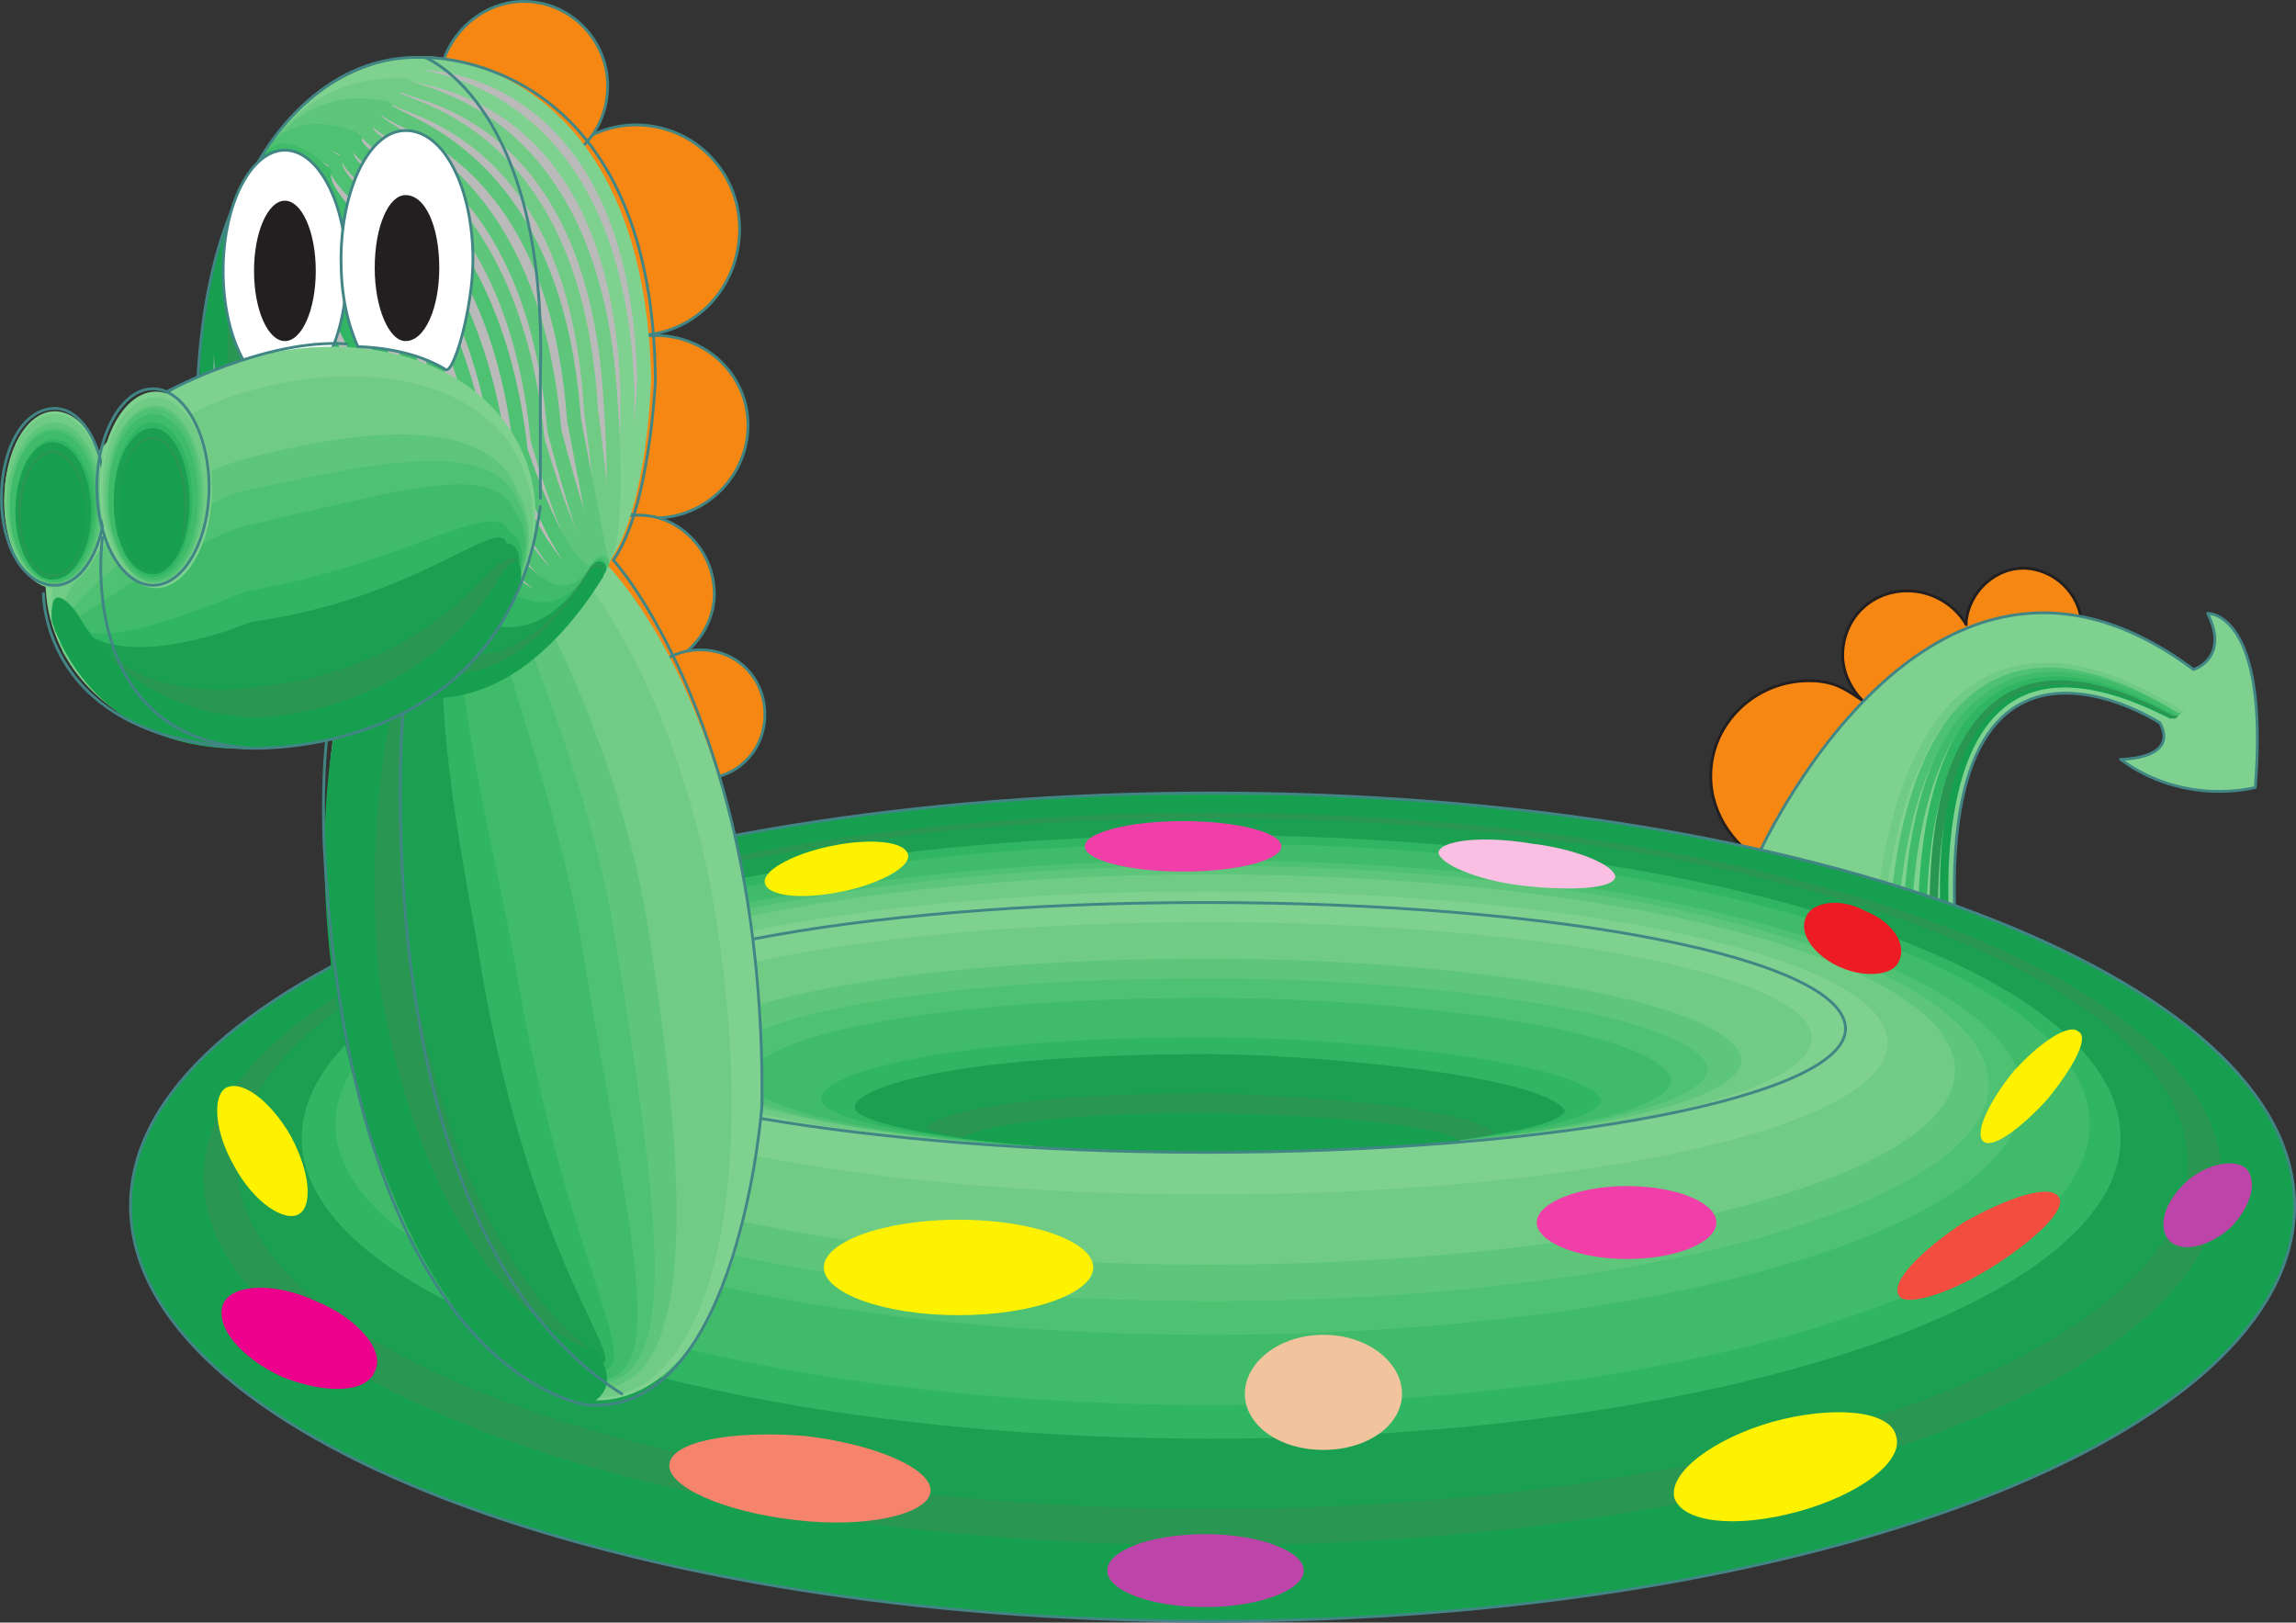 <svg xmlns="http://www.w3.org/2000/svg" width="613.5" height="433.5"><rect width="100%" height="100%" fill="#333333" stroke="none"/><path fill="#f68712" fill-rule="evenodd" d="M472.875 231.375c-9-4.5-15.75-13.5-15.75-24 0-14.25 12-25.5 26.25-25.5 6.75 0 9.75 2.25 14.25 5.25-3-3-5.25-7.5-5.25-12 0-9.75 7.5-17.25 17.25-17.25 6.75 0 12.75 3.75 15.75 9v-.75c.75-8.25 8.25-15 16.5-14.25s15 8.25 14.25 16.5l-83.25 63"/><path fill="none" stroke="#231f20" stroke-linecap="round" stroke-linejoin="round" stroke-miterlimit="10" stroke-width=".75" d="M472.875 231.375c-9-4.5-15.75-13.5-15.75-24 0-14.25 12-25.5 26.25-25.5 6.75 0 9.75 2.25 14.25 5.25-3-3-5.25-7.5-5.25-12 0-9.75 7.5-17.25 17.25-17.25 6.75 0 12.75 3.75 15.75 9v-.75c.75-8.25 8.25-15 16.5-14.25s15 8.25 14.25 16.5zm0 0"/><path fill="#7fd190" fill-rule="evenodd" d="M469.125 229.875s45.75-104.25 117-51c0 0 9.75-3 3.75-15 0 0 16.5-.75 12.75 46.5 0 0-18.75 5.25-36-7.5 0 0 15.75 0 10.5-9.75 0 0-70.5-45.75-51.75 82.5 0 0-11.25-25.5-56.25-45.75"/><path fill="none" stroke="#418584" stroke-linecap="round" stroke-linejoin="round" stroke-miterlimit="10" stroke-width=".75" d="M469.125 229.875s45.75-104.25 117-51c0 0 9.75-3 3.75-15 0 0 16.5-.75 12.75 46.5 0 0-18.75 5.25-36-7.5 0 0 15.75 0 10.5-9.75 0 0-70.5-45.75-51.75 82.5 0 0-11.25-25.5-56.25-45.75zm0 0"/><path fill="none" stroke="#179f50" stroke-linecap="round" stroke-linejoin="round" stroke-miterlimit="10" stroke-width="2.25" d="M580.125 190.875c-78-39.75-58.5 75.75-58.5 75.75"/><path fill="none" stroke="#299651" stroke-linecap="round" stroke-linejoin="round" stroke-miterlimit="10" stroke-width="2.25" d="M580.875 190.875c-78-41.25-63 72-63 72"/><path fill="none" stroke="#30b662" stroke-linecap="round" stroke-linejoin="round" stroke-miterlimit="10" stroke-width="2.25" d="M580.875 190.125c-77.25-42-66.75 69-66.75 69"/><path fill="none" stroke="#3fbb6a" stroke-linecap="round" stroke-linejoin="round" stroke-miterlimit="10" stroke-width="2.25" d="M581.625 190.125c-77.25-44.25-72 65.25-72 65.25"/><path fill="none" stroke="#4fc172" stroke-linecap="round" stroke-linejoin="round" stroke-miterlimit="10" stroke-width="2.25" d="M582.375 189.375c-77.25-45-76.5 62.25-76.5 62.25"/><path fill="none" stroke="#70cc85" stroke-linecap="round" stroke-linejoin="round" stroke-miterlimit="10" stroke-width="2.25" d="M582.375 189.375c-76.5-47.25-80.25 58.5-80.25 58.5"/><path fill="none" stroke="#7fd190" stroke-linecap="round" stroke-linejoin="round" stroke-miterlimit="10" stroke-width="2.25" d="M583.125 188.625c-76.5-48-85.5 55.5-85.5 55.5"/><path fill="#f68712" fill-rule="evenodd" d="M169.875 89.625c15.75 0 27.75-12.75 27.75-28.5 0-15-12-27.75-27.75-27.75-15 0-27.75 12.75-27.75 27.75 0 15.75 12.75 28.5 27.75 28.5"/><path fill="none" stroke="#418584" stroke-linecap="round" stroke-linejoin="round" stroke-miterlimit="10" stroke-width=".75" d="M169.875 89.625c15.75 0 27.75-12.75 27.75-28.5 0-15-12-27.75-27.75-27.75-15 0-27.75 12.75-27.75 27.75 0 15.75 12.75 28.5 27.75 28.5zm0 0"/><path fill="#f68712" fill-rule="evenodd" d="M175.125 138.375c13.5 0 24.75-11.25 24.75-24.75s-11.25-24-24.75-24c-12.75 0-24 10.5-24 24s11.25 24.75 24 24.75"/><path fill="none" stroke="#418584" stroke-linecap="round" stroke-linejoin="round" stroke-miterlimit="10" stroke-width=".75" d="M175.125 138.375c13.5 0 24.75-11.25 24.75-24.75s-11.25-24-24.75-24c-12.75 0-24 10.5-24 24s11.25 24.75 24 24.75zm0 0"/><path fill="#f68712" fill-rule="evenodd" d="M170.625 178.875c11.25 0 20.25-9.75 20.25-20.25 0-11.25-9-21-20.25-21s-20.25 9.75-20.25 21c0 10.5 9 20.25 20.25 20.25"/><path fill="none" stroke="#418584" stroke-linecap="round" stroke-linejoin="round" stroke-miterlimit="10" stroke-width=".75" d="M170.625 178.875c11.25 0 20.25-9.75 20.25-20.25 0-11.25-9-21-20.25-21s-20.25 9.75-20.25 21c0 10.5 9 20.25 20.25 20.25zm0 0"/><path fill="#f68712" fill-rule="evenodd" d="M187.125 208.125c9.75 0 17.25-7.5 17.25-17.25s-7.5-17.25-17.25-17.25-17.25 7.5-17.25 17.25 7.5 17.25 17.25 17.25"/><path fill="none" stroke="#418584" stroke-linecap="round" stroke-linejoin="round" stroke-miterlimit="10" stroke-width=".75" d="M187.125 208.125c9.75 0 17.25-7.5 17.25-17.25s-7.5-17.25-17.25-17.25-17.25 7.5-17.25 17.25 7.5 17.25 17.25 17.25zm0 0"/><path fill="#f68712" fill-rule="evenodd" d="M139.875 45.375c12.75 0 22.5-9.75 22.5-22.5 0-12-9.75-22.5-22.5-22.5-12 0-22.5 10.5-22.5 22.5 0 12.75 10.5 22.5 22.5 22.5"/><path fill="none" stroke="#418584" stroke-linecap="round" stroke-linejoin="round" stroke-miterlimit="10" stroke-width=".75" d="M139.875 45.375c12.75 0 22.5-9.75 22.5-22.5 0-12-9.75-22.5-22.5-22.5-12 0-22.5 10.5-22.5 22.5 0 12.75 10.5 22.5 22.5 22.5zm0 0"/><path fill="#179f50" fill-rule="evenodd" d="M34.875 322.125c0-60.75 129.75-110.25 288.75-110.25 160.5 0 289.5 49.5 289.5 110.25 0 61.5-129 111-289.5 111-159 0-288.75-49.5-288.75-111"/><path fill="none" stroke="#418584" stroke-linecap="round" stroke-linejoin="round" stroke-miterlimit="10" stroke-width=".75" d="M34.875 322.125c0-60.75 129.75-110.25 288.75-110.25 160.5 0 289.5 49.5 289.5 110.25 0 61.5-129 111-289.5 111-159 0-288.75-49.5-288.75-111zm0 0"/><path fill="#179f50" fill-rule="evenodd" d="M323.625 214.875c154.5 0 279 45.75 279 103.5 0 57-124.5 103.5-279 103.5-153 0-278.25-46.5-278.25-103.5 0-57.75 125.25-103.5 278.25-103.5"/><path fill="#299651" fill-rule="evenodd" d="M323.625 217.125c149.25 0 270 43.5 270 97.5s-120.75 98.25-270 98.25c-148.5 0-269.25-44.25-269.25-98.25s120.75-97.5 269.25-97.5"/><path fill="#1ba052" fill-rule="evenodd" d="M323.625 218.625c144 0 261 41.25 261 92.25s-117 92.25-261 92.25-260.25-41.25-260.25-92.25 116.25-92.25 260.25-92.25"/><path fill="#1ba052" fill-rule="evenodd" d="M323.625 220.875c139.5 0 252 39 252 86.25 0 48-112.5 87-252 87-138.75 0-252-39-252-87 0-47.25 113.25-86.25 252-86.25"/><path fill="#30b662" fill-rule="evenodd" d="M323.625 223.125c134.25 0 243 36 243 81 0 44.25-108.75 80.25-243 80.25s-243-36-243-80.25c0-45 108.75-81 243-81"/><path fill="#3fbb6a" fill-rule="evenodd" d="M323.625 225.375c129.75 0 234.75 33.75 234.75 75s-105 75-234.75 75c-129 0-234-33.75-234-75s105-75 234-75"/><path fill="#3fbb6a" fill-rule="evenodd" d="M323.625 227.625c124.5 0 225.75 30.75 225.75 69s-101.25 69.75-225.75 69.75-225.75-31.5-225.75-69.75 101.25-69 225.75-69"/><path fill="#4fc172" fill-rule="evenodd" d="M323.625 229.875c119.25 0 216.75 28.5 216.75 63 0 35.25-97.5 63.75-216.75 63.75-120 0-216.75-28.5-216.75-63.75 0-34.5 96.75-63 216.75-63"/><path fill="#5ec67a" fill-rule="evenodd" d="M323.625 231.375c114.75 0 207.75 26.25 207.75 58.5 0 31.5-93 57.75-207.75 57.75s-207.75-26.25-207.75-57.75c0-32.25 93-58.5 207.75-58.5"/><path fill="#70cc85" fill-rule="evenodd" d="M322.875 233.625c110.25 0 199.5 23.25 199.5 52.5 0 28.5-89.25 51.75-199.5 51.75-109.5 0-198-23.25-198-51.75 0-29.25 88.5-52.5 198-52.5"/><path fill="#70cc85" fill-rule="evenodd" d="M322.875 235.875c105 0 190.5 21 190.5 46.5s-85.5 46.5-190.5 46.5c-104.25 0-189.75-21-189.75-46.5s85.5-46.5 189.75-46.5"/><path fill="#7fd190" fill-rule="evenodd" d="M322.875 238.125c100.5 0 181.5 18 181.5 40.5s-81 40.5-181.5 40.5c-99.75 0-180.75-18-180.75-40.5s81-40.5 180.75-40.5"/><path fill="#7fd190" fill-rule="evenodd" d="M152.625 274.875c0-18.75 76.5-33.75 170.25-33.75 94.5 0 171 15 171 33.75 0 18-76.5 33-171 33-93.75 0-170.25-15-170.25-33"/><path fill="#70cc85" fill-rule="evenodd" d="M162.375 277.125c0-16.5 69.75-30.75 160.5-30.75 85.5 0 160.5 13.5 161.25 30.75 0 17.25-72 30.75-161.25 30.75-88.5 0-160.5-13.5-160.5-30.75"/><path fill="#70cc85" fill-rule="evenodd" d="M171.375 280.125c0-15.75 64.5-29.25 151.5-29.25 77.25 0 150 12.75 152.25 29.25 0 15-67.5 27.75-152.25 27.75-84 0-151.5-12.75-151.5-27.75"/><path fill="#5ec67a" fill-rule="evenodd" d="M181.125 282.375c0-13.5 57.75-26.25 141.75-26.25 69 0 140.25 11.25 142.5 27 0 13.5-63 24.75-142.5 24.75-78.75 0-141.75-12-141.75-25.5"/><path fill="#4fc172" fill-rule="evenodd" d="M190.875 285.375c0-12 51-24 132-24 60 0 129.75 9.75 133.5 24 0 12-58.5 22.5-133.5 22.5-74.25 0-132-10.5-132-22.5"/><path fill="#3fbb6a" fill-rule="evenodd" d="M199.875 288.375c0-10.5 45-21.75 123-21.75 51.75 0 119.25 8.25 123.75 21.75 0 10.5-54 19.5-123.75 19.5-69 0-123-9.75-123-19.5"/><path fill="#3fbb6a" fill-rule="evenodd" d="M209.625 290.625c0-8.25 38.25-18.75 113.25-18.75 42.75 0 108.75 6.75 114 19.5 0 8.25-48.75 16.5-114 16.5-64.5 0-113.25-9-113.25-17.25"/><path fill="#30b662" fill-rule="evenodd" d="M219.375 293.625c0-6.75 32.25-16.5 103.5-16.5 34.5 0 98.25 6 105 16.5 0 7.5-45 14.25-105 14.25-59.25 0-103.5-7.5-103.5-14.25"/><path fill="#1ba052" fill-rule="evenodd" d="M228.375 295.875c0-5.25 26.25-14.25 94.5-14.25 25.5 0 88.5 5.25 95.25 15 0 5.25-39.75 11.25-95.25 11.25-54.75 0-94.5-6.75-94.5-12"/><path fill="#1ba052" fill-rule="evenodd" d="M238.125 298.875c0-3.75 19.5-12 84.75-12 17.25 0 78 3.75 86.25 12.75 0 3-36 8.25-86.25 8.25-49.5 0-84.75-6-84.75-9"/><path fill="#299651" fill-rule="evenodd" d="M247.875 301.125c0-1.5 12.75-9 75-9 8.25 0 67.5 2.25 76.5 10.5 0 1.5-30.75 5.25-76.5 5.25-45 0-75-4.5-75-6.75"/><path fill="#179f50" fill-rule="evenodd" d="M256.875 304.125s7.5-6.75 66-6.75c0 0 57.75.75 67.5 7.5 0 0-27 3-67.5 3-39.75 0-66-3.75-66-3.75"/><path fill="#7fd190" fill-rule="evenodd" d="M90.375 262.125c-10.5-66 6.75-123.75 36.75-128.25 30.75-4.5 63.75 45.75 73.5 111.75s-6.75 123.75-37.5 128.25c-30 4.5-63-45.75-72.75-111.75"/><path fill="#70cc85" fill-rule="evenodd" d="M127.125 135.375c24.75-.75 55.5 51.75 64.5 111.75 10.5 68.25-.75 121.5-28.5 126-27 4.5-57.75-40.5-66.75-100.5-8.25-23.25-9.75-53.25-7.5-70.5 3-34.5 15.75-57 28.5-64.5 4.5-2.25 6.75-2.25 9.75-2.25"/><path fill="#70cc85" fill-rule="evenodd" d="M126.375 136.875c19.5 3.75 48 58.5 56.25 112.5 11.25 69.75 5.25 118.5-20.25 122.25-23.25 5.25-51.75-34.5-60-89.25-12.75-21.75-15.75-58.5-12.75-74.25.75-39.75 15.75-63 27-70.5 6-3 6.75-.75 9.75-.75"/><path fill="#5ec67a" fill-rule="evenodd" d="M125.625 137.625c14.25 8.25 41.25 65.25 48 113.25 11.25 72 10.5 116.25-11.25 120-20.25 6-47.25-30-54-78-16.5-20.25-21-63.75-18.75-78-.75-45.75 16.5-70.5 27-76.5 6.75-3.75 6.75 0 9-.75"/><path fill="#4fc172" fill-rule="evenodd" d="M125.625 139.125c8.25 12 33 71.25 39 113.25 12 74.25 16.5 114-3 117-16.5 6.75-40.5-24-47.25-66-21-19.5-27-69.75-24.75-82.5-2.25-51 17.25-77.25 26.25-82.5 9-4.5 7.5.75 9.75.75"/><path fill="#3fbb6a" fill-rule="evenodd" d="M124.875 140.625c3 16.5 25.5 77.25 30.75 113.25 12.75 75.75 22.5 111.75 6 114.75-13.5 6.75-35.25-18.75-41.25-55.5-25.5-18-32.25-75-30.75-85.5-4.5-57 18.75-84 26.25-88.5 9.75-6 6.75 1.5 9 1.5"/><path fill="#3fbb6a" fill-rule="evenodd" d="M124.125 142.125c-2.25 20.25 18 83.25 22.5 114 13.5 77.25 28.5 108.75 14.25 111-9.75 7.5-30-13.5-33.75-43.5-30-16.5-39-80.25-37.5-89.25-6-63.75 19.5-91.5 25.5-95.25 11.25-6 7.5 3 9 3"/><path fill="#30b662" fill-rule="evenodd" d="M124.125 142.875c-8.25 24.75 9.75 90.75 13.5 114.75 13.5 79.5 34.5 106.5 23.25 108.75-6 7.5-24.75-8.25-27.75-32.25-34.5-15.75-44.25-86.25-43.5-93.75-7.5-69 20.25-98.25 25.5-101.25 12.75-6.75 7.5 4.5 9 3.75"/><path fill="#1ba052" fill-rule="evenodd" d="M123.375 144.375c-13.5 29.25 3 96.75 5.25 114.75 14.25 81.75 39.75 104.25 31.5 105.75-2.25 8.25-18.75-2.25-21-20.25-39-15-50.25-92.25-49.5-97.5-9-75 21-105 24.75-107.25 14.25-7.5 8.25 4.5 9 4.5"/><path fill="#1ba052" fill-rule="evenodd" d="M122.625 145.875c-18.75 33-4.5 103.5-3 115.5 15 83.25 45.75 101.25 40.5 102 .75 9-13.5 3.75-15-9-42.75-12.75-55.5-97.5-55.5-100.5-10.5-81 22.5-112.5 24.75-114 15-8.25 7.5 6 8.25 6"/><path fill="#299651" fill-rule="evenodd" d="M121.875 147.375c-24 36.75-12 109.5-11.25 115.5 15.75 84.75 51.75 99 48.75 99.75 4.5 9-7.5 8.25-8.25 2.25-47.25-12-61.5-102.75-61.5-105-12-86.25 23.25-119.25 24.75-120 16.5-9 7.5 7.5 7.5 7.5"/><path fill="#179f50" fill-rule="evenodd" d="M121.875 148.125c-30 42-20.25 116.25-20.25 116.25 15.75 87 57.75 96.75 57.75 96.75 7.5 10.5-2.25 14.25-2.25 14.25-51.75-11.25-67.5-108.75-67.5-108.75-13.5-92.25 24-126 24-126 18-9.75 8.25 7.5 8.25 7.5"/><path fill="#bbbaba" fill-rule="evenodd" d="M55.125 100.875c0-46.5 26.25-84 58.5-84s58.5 37.5 58.5 84-26.25 84-58.5 84-58.5-37.5-58.5-84"/><path fill="none" stroke="#7fd190" stroke-linecap="round" stroke-linejoin="round" stroke-miterlimit="10" stroke-width="3.75" d="M160.875 149.625c10.5-14.25 11.25-48.75 11.25-48.75-2.25-84-58.5-84-58.5-84-27.75.75-40.5 24-40.5 24"/><path fill="none" stroke="#7fd190" stroke-linecap="round" stroke-linejoin="round" stroke-miterlimit="10" stroke-width="3.75" d="M160.875 149.625c7.5-9.75 6.75-45.75 6.75-45.75-3-81.75-57-82.5-57-84-25.5-.75-37.5 21-37.5 21"/><path fill="none" stroke="#70cc85" stroke-linecap="round" stroke-linejoin="round" stroke-miterlimit="10" stroke-width="3.75" d="M160.875 149.625c5.25-6 2.25-42.75 2.25-42.75-4.5-79.5-55.5-81.75-54.75-84-24.75-1.5-35.25 18-35.25 18"/><path fill="none" stroke="#70cc85" stroke-linecap="round" stroke-linejoin="round" stroke-miterlimit="10" stroke-width="3.75" d="M160.875 150.375c2.25-2.25-3-41.25-3-41.25-4.5-76.5-52.5-80.25-52.5-83.25-22.5-3-32.25 15-32.25 15"/><path fill="none" stroke="#5ec67a" stroke-linecap="round" stroke-linejoin="round" stroke-miterlimit="10" stroke-width="3.75" d="M160.875 150.375c0 1.5-7.5-38.25-7.5-38.25-5.25-74.25-51-79.5-50.25-83.25-21.75-4.5-30 12.75-30 12.75"/><path fill="none" stroke="#5ec67a" stroke-linecap="round" stroke-linejoin="round" stroke-miterlimit="10" stroke-width="3.75" d="M160.875 150.375c-2.25 5.25-12.75-35.25-12.75-35.25-6-72-48.75-78.75-48-84-19.5-4.5-27.75 10.5-27.75 10.5"/><path fill="none" stroke="#5ec67a" stroke-linecap="round" stroke-linejoin="round" stroke-miterlimit="10" stroke-width="3.75" d="M160.875 150.375c-5.25 9.75-17.25-33-17.25-33-6.75-69-47.25-77.25-45.75-83.25-18.75-6-25.5 7.5-25.5 7.5"/><path fill="none" stroke="#4fc172" stroke-linecap="round" stroke-linejoin="round" stroke-miterlimit="10" stroke-width="3.75" d="M160.875 150.375c-7.5 13.5-21.75-30-21.75-30-7.5-66.75-45.75-76.5-44.25-83.25-17.25-6.75-22.5 4.5-22.5 4.5"/><path fill="none" stroke="#4fc172" stroke-linecap="round" stroke-linejoin="round" stroke-miterlimit="10" stroke-width="3.75" d="M160.125 151.125c-9 16.5-26.25-27.75-26.25-27.75-8.25-65.25-43.5-75.75-41.25-83.25-15.75-8.25-20.25 1.5-20.25 1.5"/><path fill="none" stroke="#4fc172" stroke-linecap="round" stroke-linejoin="round" stroke-miterlimit="10" stroke-width="3.75" d="M160.125 151.125c-12 21-30.75-25.5-30.75-25.5-9-62.25-41.25-74.25-39.75-82.5-14.25-9-17.25-.75-17.25-.75"/><path fill="none" stroke="#3fbb6a" stroke-linecap="round" stroke-linejoin="round" stroke-miterlimit="10" stroke-width="3.75" d="M160.125 151.125c-14.25 24.75-36-22.5-36-22.5-9.75-60-39-72.75-37.5-82.5-12-10.5-14.25-3.75-14.25-3.75"/><path fill="none" stroke="#3fbb6a" stroke-linecap="round" stroke-linejoin="round" stroke-miterlimit="10" stroke-width="3.75" d="M160.125 151.125c-17.25 29.25-40.5-19.5-40.5-19.5-10.5-57.75-37.5-72-35.25-83.25-11.25-10.5-12-6-12-6"/><path fill="none" stroke="#30b662" stroke-linecap="round" stroke-linejoin="round" stroke-miterlimit="10" stroke-width="3.75" d="M160.125 151.875c-19.5 32.25-45.75-17.25-45.75-17.25-11.25-55.5-35.25-71.25-33-83.25-9-12-9-9-9-9"/><path fill="none" stroke="#30b662" stroke-linecap="round" stroke-linejoin="round" stroke-miterlimit="10" stroke-width="3.75" d="M160.125 151.875c-21.75 36-50.25-15-50.25-15-12-52.5-33.75-69.75-30.75-82.5-8.25-12.75-7.5-12-7.5-12"/><path fill="none" stroke="#30b662" stroke-linecap="round" stroke-linejoin="round" stroke-miterlimit="10" stroke-width="3.75" d="M160.125 151.875c-24.75 40.5-55.5-12-55.5-12-12-50.25-30.75-69-28.5-82.5-6-14.25-4.5-14.25-4.5-14.25"/><path fill="none" stroke="#1ba052" stroke-linecap="round" stroke-linejoin="round" stroke-miterlimit="10" stroke-width="3.75" d="M160.125 151.875c-27 44.25-60-9-60-9-13.5-48-29.25-68.25-26.25-82.5-5.25-15-2.25-17.25-2.25-17.25"/><path fill="none" stroke="#1ba052" stroke-linecap="round" stroke-linejoin="round" stroke-miterlimit="10" stroke-width="3.75" d="M159.375 152.625c-29.25 48-63.75-7.5-63.75-7.5-14.25-45-27.75-66.75-24.75-81.75-3-16.5.75-20.25.75-20.25"/><path fill="none" stroke="#1ba052" stroke-linecap="round" stroke-linejoin="round" stroke-miterlimit="10" stroke-width="3.75" d="M159.375 152.625c-31.5 51.75-69-4.5-69-4.5-14.25-42.75-25.5-66-21.75-82.5-2.25-17.25 3-22.5 3-22.5"/><path fill="none" stroke="#299651" stroke-linecap="round" stroke-linejoin="round" stroke-miterlimit="10" stroke-width="3.75" d="M159.375 152.625c-33.75 55.5-73.5-1.5-73.5-1.5-15.75-40.5-24-65.25-20.25-82.5 0-18 6-25.5 6-25.5"/><path fill="none" stroke="#299651" stroke-linecap="round" stroke-linejoin="round" stroke-miterlimit="10" stroke-width="3.75" d="M159.375 152.625c-36.75 60-78.75.75-78.75.75-15.75-37.5-21.75-63.75-18-81.75 1.5-19.5 9-28.5 9-28.5"/><path fill="none" stroke="#179f50" stroke-linecap="round" stroke-linejoin="round" stroke-miterlimit="10" stroke-width="3.75" d="M159.375 153.375c-39 63-83.25 3-83.25 3-16.5-35.25-19.5-62.25-15.75-81.75 3-20.25 11.25-30.75 11.25-30.75"/><path fill="none" stroke="#179f50" stroke-linecap="round" stroke-linejoin="round" stroke-miterlimit="10" stroke-width="3.75" d="M159.375 153.375c-42 66.75-88.5 6-88.5 6-35.25-68.25 0-115.5 0-115.5"/><path fill="none" stroke="#418584" stroke-linecap="round" stroke-linejoin="round" stroke-miterlimit="10" stroke-width=".75" d="M52.875 100.875c2.25-40.5 15-55.5 15-55.5s15-31.5 45.75-30c0 0 60.75-1.5 61.5 86.25 0 0-1.5 34.5-11.25 48 0 0 40.5 44.25 39.75 145.5 0 0-6 83.25-46.5 80.25 0 0-63-6.75-70.5-149.25 0 0-.75-17.25.75-29.25"/><path fill="#fff" fill-rule="evenodd" d="M76.125 104.625c9 0 16.5-14.25 16.5-32.25s-7.5-32.25-16.5-32.25-16.5 14.25-16.5 32.25 7.5 32.25 16.5 32.25"/><path fill="none" stroke="#418584" stroke-linecap="round" stroke-linejoin="round" stroke-miterlimit="10" stroke-width=".75" d="M76.125 104.625c9 0 16.5-14.25 16.5-32.25s-7.5-32.25-16.5-32.25-16.5 14.25-16.5 32.25 7.5 32.25 16.5 32.25zm0 0"/><path fill="#231f20" fill-rule="evenodd" d="M76.125 91.125c4.5 0 8.25-8.25 8.25-18.75s-3.75-18.75-8.25-18.75-8.25 8.25-8.25 18.75 3.75 18.75 8.25 18.75"/><path fill="#7fd190" fill-rule="evenodd" d="M95.625 194.625c-35.25 12.75-71.25 1.5-81-25.5-9.75-26.25 10.5-58.5 45-71.25 35.25-12.75 71.25-1.5 81 25.5 9.75 26.25-10.5 58.5-45 71.25"/><path fill="#70cc85" fill-rule="evenodd" d="M15.375 169.125c-7.5-21.75 13.5-51 45.75-63 35.25-12 69.75-4.5 78.75 19.5 9.75 24-9 54-40.5 65.25-16.5 9.75-36 10.5-48 7.5-17.25-3-27.75-13.5-33.75-23.25-1.5-3-1.5-3.75-2.25-6"/><path fill="#70cc85" fill-rule="evenodd" d="M15.375 168.375c-4.5-16.5 18-42.75 46.5-53.25 36.75-11.25 69.75-8.25 77.25 13.5 9.75 20.25-7.5 48.75-36 59.25-16.5 12.75-39 13.5-50.25 10.5-19.5-2.25-30.75-15.75-36-24-.75-4.5-.75-3.75-1.5-6"/><path fill="#5ec67a" fill-rule="evenodd" d="M16.125 167.625c-2.25-11.25 21-35.25 46.5-44.25 38.25-10.5 69-11.25 75.75 8.25 9.75 16.5-5.25 43.5-30.75 52.5-17.25 16.5-42.75 17.25-52.5 14.25-23.25-1.5-33.75-17.25-38.25-25.5-1.5-4.5 0-3-.75-5.25"/><path fill="#4fc172" fill-rule="evenodd" d="M16.875 167.625c0-6 24.75-27.75 46.5-36 39.75-9 68.25-14.25 75 2.25 8.25 14.25-4.5 39-27 47.25-18 19.5-45.75 19.5-54.75 17.25-25.5-.75-36-19.5-40.5-26.25-.75-6 1.5-3 .75-4.5"/><path fill="#3fbb6a" fill-rule="evenodd" d="M17.625 166.875c2.25-.75 27.75-19.5 47.25-26.25 40.5-9 67.5-18 72.75-3.75 8.25 10.5-3 33.75-22.5 40.5-18 23.25-48.75 23.25-56.25 21.75-29.25-.75-39.75-22.5-42.75-27.75-1.5-6.75 1.5-3 1.5-4.5"/><path fill="#3fbb6a" fill-rule="evenodd" d="M17.625 166.875c5.25 3.75 32.25-12 48-18 41.25-7.5 66.75-21.75 71.25-9 8.25 6.75-1.5 27.75-17.25 33.75-18.75 27-52.5 27-59.25 25.5-31.5 0-42-24-45-29.25-.75-7.5 3-2.25 2.25-3"/><path fill="#30b662" fill-rule="evenodd" d="M18.375 166.125c7.5 9 35.25-3.75 48-8.25 42.75-7.5 66-25.5 69.75-15.75 8.25 4.5 0 23.25-12.75 28.5-18.75 30-55.5 30-60.75 28.5-35.25.75-45-26.25-47.25-30-1.5-8.25 3.75-2.25 3-3"/><path fill="#1ba052" fill-rule="evenodd" d="M19.125 165.375c9.75 14.25 39 4.5 48 .75 44.25-6 66-28.5 68.25-21 7.5.75 1.5 18-8.25 21.75-19.5 33.75-58.5 33.75-63 32.25-37.5 1.5-47.25-27.75-49.5-30.75-.75-9.75 4.5-2.25 4.5-3"/><path fill="#1ba052" fill-rule="evenodd" d="M19.875 165.375c12 19.5 42 12 48.75 9.75 45-6 64.5-32.25 66-27 7.5-3 3 12.75-3 15-20.25 37.5-63 36.75-65.25 36-41.25 2.25-51-30-51.75-32.25-1.5-9.75 5.25-1.5 5.25-1.5"/><path fill="#299651" fill-rule="evenodd" d="M19.875 164.625c15 24.75 46.5 19.5 49.5 18.75 45.75-4.5 63.75-35.25 64.5-33 7.5-5.25 4.5 8.25 1.5 9.75-20.25 40.5-66 39.75-66.75 39.75-45 2.25-54-33-54.75-33.75-.75-11.25 6-1.5 6-1.5"/><path fill="#179f50" fill-rule="evenodd" d="M20.625 163.875c17.25 30 49.5 27.75 49.5 27.75 47.25-3.75 63.75-38.25 63.75-38.25 6.75-9 5.25 3 5.25 3-20.25 44.25-69 43.5-69 43.5-47.25 3-56.25-34.5-56.25-34.5-.75-12 6.75-1.5 6.75-1.5"/><path fill="#7fd190" fill-rule="evenodd" d="M1.125 133.875c0-13.5 6-24 13.5-24s14.25 10.5 14.25 24c0 12.75-6.75 23.25-14.25 23.25s-13.5-10.5-13.5-23.25"/><path fill="#70cc85" fill-rule="evenodd" d="M1.125 133.875c0-12.75 6-23.25 13.5-23.25s13.5 10.5 13.5 23.25-6 23.25-13.5 23.25-13.5-10.5-13.5-23.25"/><path fill="#70cc85" fill-rule="evenodd" d="M1.875 134.625c0-12.75 5.25-22.5 12.75-22.5s12.75 9.75 12.75 22.5c0 12-5.25 21.75-12.75 21.75s-12.75-9.75-12.75-21.75"/><path fill="#5ec67a" fill-rule="evenodd" d="M1.875 134.625c0-12 6-21.75 12.75-21.75s12.75 9.75 12.75 21.75-6 21.75-12.75 21.75-12.75-9.75-12.75-21.75"/><path fill="#4fc172" fill-rule="evenodd" d="M2.625 135.375c0-12 5.25-21 12-21s12 9 12 21c0 11.25-5.25 20.25-12 20.25s-12-9-12-20.25"/><path fill="#3fbb6a" fill-rule="evenodd" d="M2.625 135.375c0-11.25 5.25-20.25 12-20.25 6 0 11.25 9 11.25 20.25s-5.25 20.25-11.25 20.25c-6.75 0-12-9-12-20.25"/><path fill="#3fbb6a" fill-rule="evenodd" d="M3.375 136.125c0-11.25 5.25-20.25 11.25-20.25s10.5 9 10.5 20.25c0 10.5-4.5 19.5-10.5 19.5s-11.25-9-11.25-19.5"/><path fill="#30b662" fill-rule="evenodd" d="M4.125 136.125c0-10.5 4.5-18.75 10.5-18.75 5.25 0 10.5 8.25 10.5 18.75s-5.25 18.75-10.5 18.75c-6 0-10.5-8.25-10.5-18.75"/><path fill="#1ba052" fill-rule="evenodd" d="M4.125 136.875c0-10.5 4.5-18.75 9.75-18.75 6 0 10.5 8.25 10.5 18.75 0 9.75-4.5 18-10.5 18-5.25 0-9.75-8.25-9.75-18"/><path fill="#1ba052" fill-rule="evenodd" d="M4.875 136.875c0-9.75 3.75-17.25 9-17.25s9.75 7.5 9.75 17.25-4.5 17.25-9.75 17.25-9-7.5-9-17.25"/><path fill="#299651" fill-rule="evenodd" d="M4.875 136.875c0-9 4.5-16.5 9-16.5 5.25 0 9 7.5 9 16.5 0 9.75-3.75 17.25-9 17.25-4.5 0-9-7.5-9-17.25"/><path fill="#179f50" fill-rule="evenodd" d="M5.625 137.625c0-9 3.75-16.5 8.25-16.5s9 7.5 9 16.5-4.5 15.75-9 15.75-8.25-6.75-8.25-15.75"/><path fill="#179f50" fill-rule="evenodd" d="M6.375 137.625c0-9 3.75-15.75 8.25-15.75 3.75 0 7.5 6.75 7.5 15.75s-3.75 15.75-7.5 15.75c-4.5 0-8.25-6.75-8.25-15.75"/><path fill="#179f50" fill-rule="evenodd" d="M7.125 137.625c0-8.25 3-15 7.5-15s7.5 6.75 7.5 15c0 9-3 15.75-7.5 15.75s-7.5-6.75-7.5-15.75"/><path fill="#179f50" fill-rule="evenodd" d="M7.875 137.625c0-8.25 3-15 6.75-15 4.5 0 7.5 6.75 7.5 15s-3 15-7.5 15c-3.75 0-6.75-6.75-6.75-15"/><path fill="#179f50" fill-rule="evenodd" d="M8.625 137.625c0-8.25 3-14.25 6.75-14.25s6.75 6 6.75 14.25-3 15-6.75 15-6.75-6.75-6.75-15"/><path fill="#179f50" fill-rule="evenodd" d="M9.375 137.625c0-7.5 3-14.25 6-14.25 3.75 0 6 6.75 6 14.25 0 8.25-2.25 15-6 15-3 0-6-6.75-6-15"/><path fill="#179f50" fill-rule="evenodd" d="M10.125 138.375c0-8.25 2.25-14.25 6-14.25 3 0 5.25 6 5.25 14.25 0 7.5-2.25 13.5-5.25 13.5-3.75 0-6-6-6-13.5"/><path fill="#179f50" fill-rule="evenodd" d="M10.875 138.375c0-7.5 2.25-14.25 5.25-14.25s5.25 6.75 5.25 14.25-2.25 13.5-5.25 13.5-5.25-6-5.25-13.5"/><path fill="#179f50" fill-rule="evenodd" d="M11.625 138.375c0-7.5 2.25-13.5 4.5-13.5 3 0 5.25 6 5.25 13.5s-2.25 13.5-5.25 13.5c-2.25 0-4.5-6-4.5-13.5"/><path fill="#179f50" fill-rule="evenodd" d="M12.375 138.375c0-7.5 1.5-13.5 4.5-13.5 2.25 0 4.5 6 4.5 13.5s-2.25 13.5-4.5 13.5c-3 0-4.5-6-4.5-13.5"/><path fill="#179f50" fill-rule="evenodd" d="M13.125 138.375c0-6.75 1.5-12.75 3.75-12.75s3.75 6 3.75 12.75c0 7.5-1.5 12.75-3.75 12.75s-3.75-5.25-3.75-12.75"/><path fill="#179f50" fill-rule="evenodd" d="M13.875 138.375c0-6.75 1.5-12.75 3-12.75 2.25 0 3.75 6 3.75 12.75 0 7.5-1.5 12.75-3.75 12.75-1.5 0-3-5.25-3-12.75"/><path fill="none" stroke="#418584" stroke-linecap="round" stroke-linejoin="round" stroke-miterlimit="10" stroke-width=".75" d="M.375 133.125c0-13.5 6-24 14.25-24 7.5 0 13.5 10.5 13.5 24 0 12.75-6 23.25-13.5 23.25-8.25 0-14.25-10.5-14.25-23.25zm11.25 25.5s-.75 39 54.75 41.25c0 0 69 3.75 78-64.5m-99.75-30.75s26.25-14.25 48-12.75"/><path fill="#7fd190" fill-rule="evenodd" d="M26.625 130.875c0-14.25 6.75-26.25 15-26.25s15 12 15 26.25-6.75 26.25-15 26.25-15-12-15-26.25"/><path fill="#70cc85" fill-rule="evenodd" d="M27.375 130.875c0-13.5 6-24.75 14.25-24.75 7.5 0 14.25 11.25 14.25 24.75 0 14.25-6.75 25.5-14.25 25.5-8.25 0-14.25-11.25-14.25-25.5"/><path fill="#70cc85" fill-rule="evenodd" d="M27.375 131.625c0-13.5 6.75-24.75 14.25-24.75s13.5 11.25 13.5 24.75-6 24.75-13.5 24.75-14.25-11.25-14.25-24.75"/><path fill="#5ec67a" fill-rule="evenodd" d="M28.125 132.375c0-13.5 6-24 13.5-24 6.75 0 12.75 10.5 12.75 24 0 12.75-6 23.25-12.75 23.25-7.5 0-13.5-10.5-13.5-23.25"/><path fill="#4fc172" fill-rule="evenodd" d="M28.875 132.375c0-12.75 5.25-23.25 12-23.25 7.5 0 12.75 10.5 12.75 23.25s-5.25 23.25-12.75 23.25c-6.75 0-12-10.5-12-23.25"/><path fill="#3fbb6a" fill-rule="evenodd" d="M28.875 133.125c0-12.75 6-22.5 12-22.5 6.75 0 12 9.75 12 22.5 0 12-5.25 21.75-12 21.75-6 0-12-9.75-12-21.75"/><path fill="#3fbb6a" fill-rule="evenodd" d="M29.625 133.125c0-12 5.25-21.75 11.25-21.75 6.75 0 11.25 9.75 11.25 21.75s-4.5 21.75-11.25 21.75c-6 0-11.25-9.75-11.25-21.75"/><path fill="#30b662" fill-rule="evenodd" d="M30.375 133.875c0-12 4.5-21 10.5-21s10.5 9 10.5 21c0 11.25-4.5 20.25-10.5 20.25s-10.5-9-10.5-20.25"/><path fill="#1ba052" fill-rule="evenodd" d="M30.375 133.875c0-10.5 4.5-19.5 10.5-19.5 5.25 0 9.75 9 9.75 19.5 0 11.25-4.5 19.5-9.75 19.5-6 0-10.5-8.25-10.5-19.5"/><path fill="#1ba052" fill-rule="evenodd" d="M31.125 134.625c0-11.25 4.5-19.5 9.75-19.5s9.75 8.25 9.75 19.5c0 10.5-4.5 18.75-9.75 18.75s-9.75-8.25-9.75-18.75"/><path fill="#299651" fill-rule="evenodd" d="M31.875 134.625c0-9.75 3.75-18 9-18 4.5 0 9 8.25 9 18 0 10.5-4.5 18-9 18-5.25 0-9-7.5-9-18"/><path fill="#179f50" fill-rule="evenodd" d="M31.875 135.375c0-9.75 3.75-18 9-18 4.5 0 8.25 8.25 8.25 18 0 9-3.75 17.25-8.25 17.25-5.25 0-9-8.25-9-17.25"/><path fill="#179f50" fill-rule="evenodd" d="M32.625 135.375c0-9.75 3.75-17.25 8.25-17.25s8.25 7.5 8.25 17.25c0 9-3.75 17.25-8.25 17.25s-8.25-8.25-8.25-17.25"/><path fill="#179f50" fill-rule="evenodd" d="M33.375 135.375c0-9.75 3.75-17.25 7.5-17.25 4.5 0 8.25 7.5 8.25 17.25 0 9-3.75 16.5-8.25 16.5-3.75 0-7.5-7.5-7.5-16.5"/><path fill="#179f50" fill-rule="evenodd" d="M34.125 135.375c0-9 3-16.5 7.5-16.5 3.75 0 7.5 7.5 7.5 16.5s-3.75 16.5-7.5 16.5c-4.5 0-7.5-7.5-7.5-16.5"/><path fill="#179f50" fill-rule="evenodd" d="M34.875 135.375c0-9 3-16.5 6.75-16.5 4.5 0 7.5 7.5 7.5 16.5s-3 16.5-7.5 16.5c-3.75 0-6.75-7.5-6.75-16.5"/><path fill="#179f50" fill-rule="evenodd" d="M35.625 135.375c0-9 3-15.75 6.75-15.75s6.75 6.75 6.75 15.75-3 16.5-6.75 16.5-6.75-7.5-6.75-16.5"/><path fill="#179f50" fill-rule="evenodd" d="M35.625 135.375c0-8.25 3-15.75 6.75-15.75s6.75 7.5 6.75 15.75c0 9-3 16.5-6.75 16.5s-6.75-7.5-6.75-16.5"/><path fill="#179f50" fill-rule="evenodd" d="M36.375 136.125c0-9 3-15.75 6.75-15.75 3 0 6 6.75 6 15.75 0 8.25-3 15-6 15-3.75 0-6.75-6.75-6.75-15"/><path fill="#179f50" fill-rule="evenodd" d="M37.125 136.125c0-9 3-15.75 6-15.75s6 6.75 6 15.75c0 8.25-3 15-6 15s-6-6.75-6-15"/><path fill="#179f50" fill-rule="evenodd" d="M37.875 136.125c0-9 2.25-15.75 5.25-15.75s6 6.75 6 15.75c0 8.25-3 15-6 15s-5.25-6.75-5.25-15"/><path fill="#179f50" fill-rule="evenodd" d="M38.625 136.125c0-8.25 2.25-15 5.25-15s5.25 6.75 5.25 15-2.25 15-5.25 15-5.25-6.75-5.25-15"/><path fill="#179f50" fill-rule="evenodd" d="M39.375 136.125c0-8.25 2.25-15 4.5-15 3 0 5.25 6.75 5.25 15s-2.25 14.25-5.25 14.25c-2.25 0-4.5-6-4.5-14.25"/><path fill="none" stroke="#418584" stroke-linecap="round" stroke-linejoin="round" stroke-miterlimit="10" stroke-width=".75" d="M25.875 130.125c0-14.25 6.75-26.25 15-26.25s15 12 15 26.25-6.75 26.25-15 26.25-15-12-15-26.25zm0 0"/><path fill="none" stroke="#418584" stroke-linecap="round" stroke-linejoin="round" stroke-miterlimit="10" stroke-width=".75" d="M27.375 143.625s-7.5 52.5 39 56.25m47.25-184.5s33 12.75 30.75 85.5v32.25m-36.75 57.75s-11.25 137.25 58.5 181.5"/><path fill="#fff" fill-rule="evenodd" d="M118.875 98.625c2.25 2.25 7.5-16.5 7.5-29.25 0-18.75-7.5-34.5-18-34.5-9.75 0-17.25 15.75-17.25 34.5 0 9 1.5 16.5 4.5 23.25 0 0 13.5 0 23.25 6"/><path fill="none" stroke="#418584" stroke-linecap="round" stroke-linejoin="round" stroke-miterlimit="10" stroke-width=".75" d="M118.875 98.625c2.25 2.25 7.5-16.5 7.5-29.25 0-18.75-7.5-34.5-18-34.5-9.75 0-17.25 15.75-17.25 34.5 0 9 1.5 16.5 4.5 23.25 0 0 13.5 0 23.25 6zm0 0"/><path fill="#231f20" fill-rule="evenodd" d="M108.375 91.125c5.25 0 9-9 9-19.5 0-11.25-3.75-19.5-9-19.5-4.5 0-8.25 8.25-8.25 19.5 0 10.5 3.75 19.5 8.25 19.5"/><path fill="none" stroke="#418584" stroke-linecap="round" stroke-linejoin="round" stroke-miterlimit="10" stroke-width=".75" d="M201.375 250.875c30.75-6 73.5-9.75 120.75-9.75 94.5 0 171 15 171 33.75 0 18-76.5 33-171 33-45.75 0-87.75-3.75-118.5-9"/><path fill="#fff200" fill-rule="evenodd" d="M256.125 351.375c20.25 0 36-6 36-12.75s-15.75-12.75-36-12.75-36 6-36 12.75 15.75 12.75 36 12.75"/><path fill="#f1c49e" fill-rule="evenodd" d="M353.625 387.375c12 0 21-6.75 21-15s-9-15.75-21-15.75-21 7.5-21 15.75 9 15 21 15"/><path fill="#f13fa9" fill-rule="evenodd" d="M434.625 336.375c13.5 0 24-4.5 24-9.75s-10.5-9.75-24-9.75c-12.75 0-24 4.5-24 9.75s11.25 9.75 24 9.75"/><path fill="#fff200" fill-rule="evenodd" d="M480.375 403.875c16.5-4.5 28.5-13.5 26.25-20.25-1.5-6.75-16.5-8.25-33-3.75-15.75 4.5-27.75 13.5-26.25 20.25 2.25 6.75 16.5 8.25 33 3.75"/><path fill="#f6836c" fill-rule="evenodd" d="M212.625 406.125c18.75 2.25 35.25-1.5 36-7.5s-14.25-12.75-33.75-15c-19.5-1.5-35.25 1.5-36 7.5s14.25 12.75 33.75 15"/><path fill="#bd44a9" fill-rule="evenodd" d="M322.125 429.375c14.25 0 26.25-4.5 26.25-9.75s-12-9.75-26.25-9.75c-15 0-26.25 4.5-26.25 9.75s11.25 9.75 26.25 9.75"/><path fill="#f24d3e" fill-rule="evenodd" d="M532.125 338.625c12-7.5 20.25-15.75 18-18.75-2.25-3.75-13.5 0-25.5 6.75-11.25 7.5-19.5 15.75-17.25 19.5 1.5 3 12.75 0 24.75-7.5"/><path fill="#fff200" fill-rule="evenodd" d="M547.125 293.625c6.75-8.25 11.25-16.5 8.25-18-2.25-2.25-9.75 2.25-17.25 10.5-6.75 8.25-10.5 16.5-8.25 18.75s9.75-3 17.25-11.25"/><path fill="#bd44a9" fill-rule="evenodd" d="M595.875 328.125c5.25-5.25 7.5-12 4.5-15.75-3-3-10.5-1.5-15.75 3-6 5.25-8.25 12-5.25 15.75s10.5 2.25 16.5-3"/><path fill="#fff200" fill-rule="evenodd" d="M62.625 311.625c5.25 9.75 13.5 15 17.25 12.75s3-11.25-2.25-21c-5.25-9-12.75-15-17.25-12.75-3.75 2.25-3 12 2.25 21"/><path fill="#ec008c" fill-rule="evenodd" d="M75.375 367.875c11.25 4.5 22.5 4.5 24.75-1.5 3-5.25-4.5-14.25-15.75-18.75-11.25-5.25-22.5-4.5-24.75.75-2.25 6 4.5 14.25 15.75 19.5"/><path fill="#ed1c24" fill-rule="evenodd" d="M491.625 258.375c6.75 3 14.25 2.25 15.75-1.5 2.25-4.5-1.5-10.5-9-13.5-6.75-3.75-14.25-2.25-15.75 1.5-2.25 4.5 2.25 10.5 9 13.5"/><path fill="#f13fa9" fill-rule="evenodd" d="M316.125 232.875c14.25 0 26.25-3 26.25-6.75s-12-6.75-26.25-6.75-26.25 3-26.25 6.75 12 6.75 26.25 6.75"/><path fill="#fbbfe3" fill-rule="evenodd" d="M406.875 236.625c13.5 1.5 24 .75 24.75-2.25 0-3-9.75-7.5-22.5-9-13.5-2.25-24-.75-24.75 2.25 0 3 9.75 7.5 22.5 9"/><path fill="#fff200" fill-rule="evenodd" d="M225.375 238.125c10.5-2.25 18-6.75 17.25-9.75-.75-3.75-10.5-4.5-21-2.25s-18 6.75-17.25 9.75c.75 3.75 10.5 4.5 21 2.25"/></svg>
